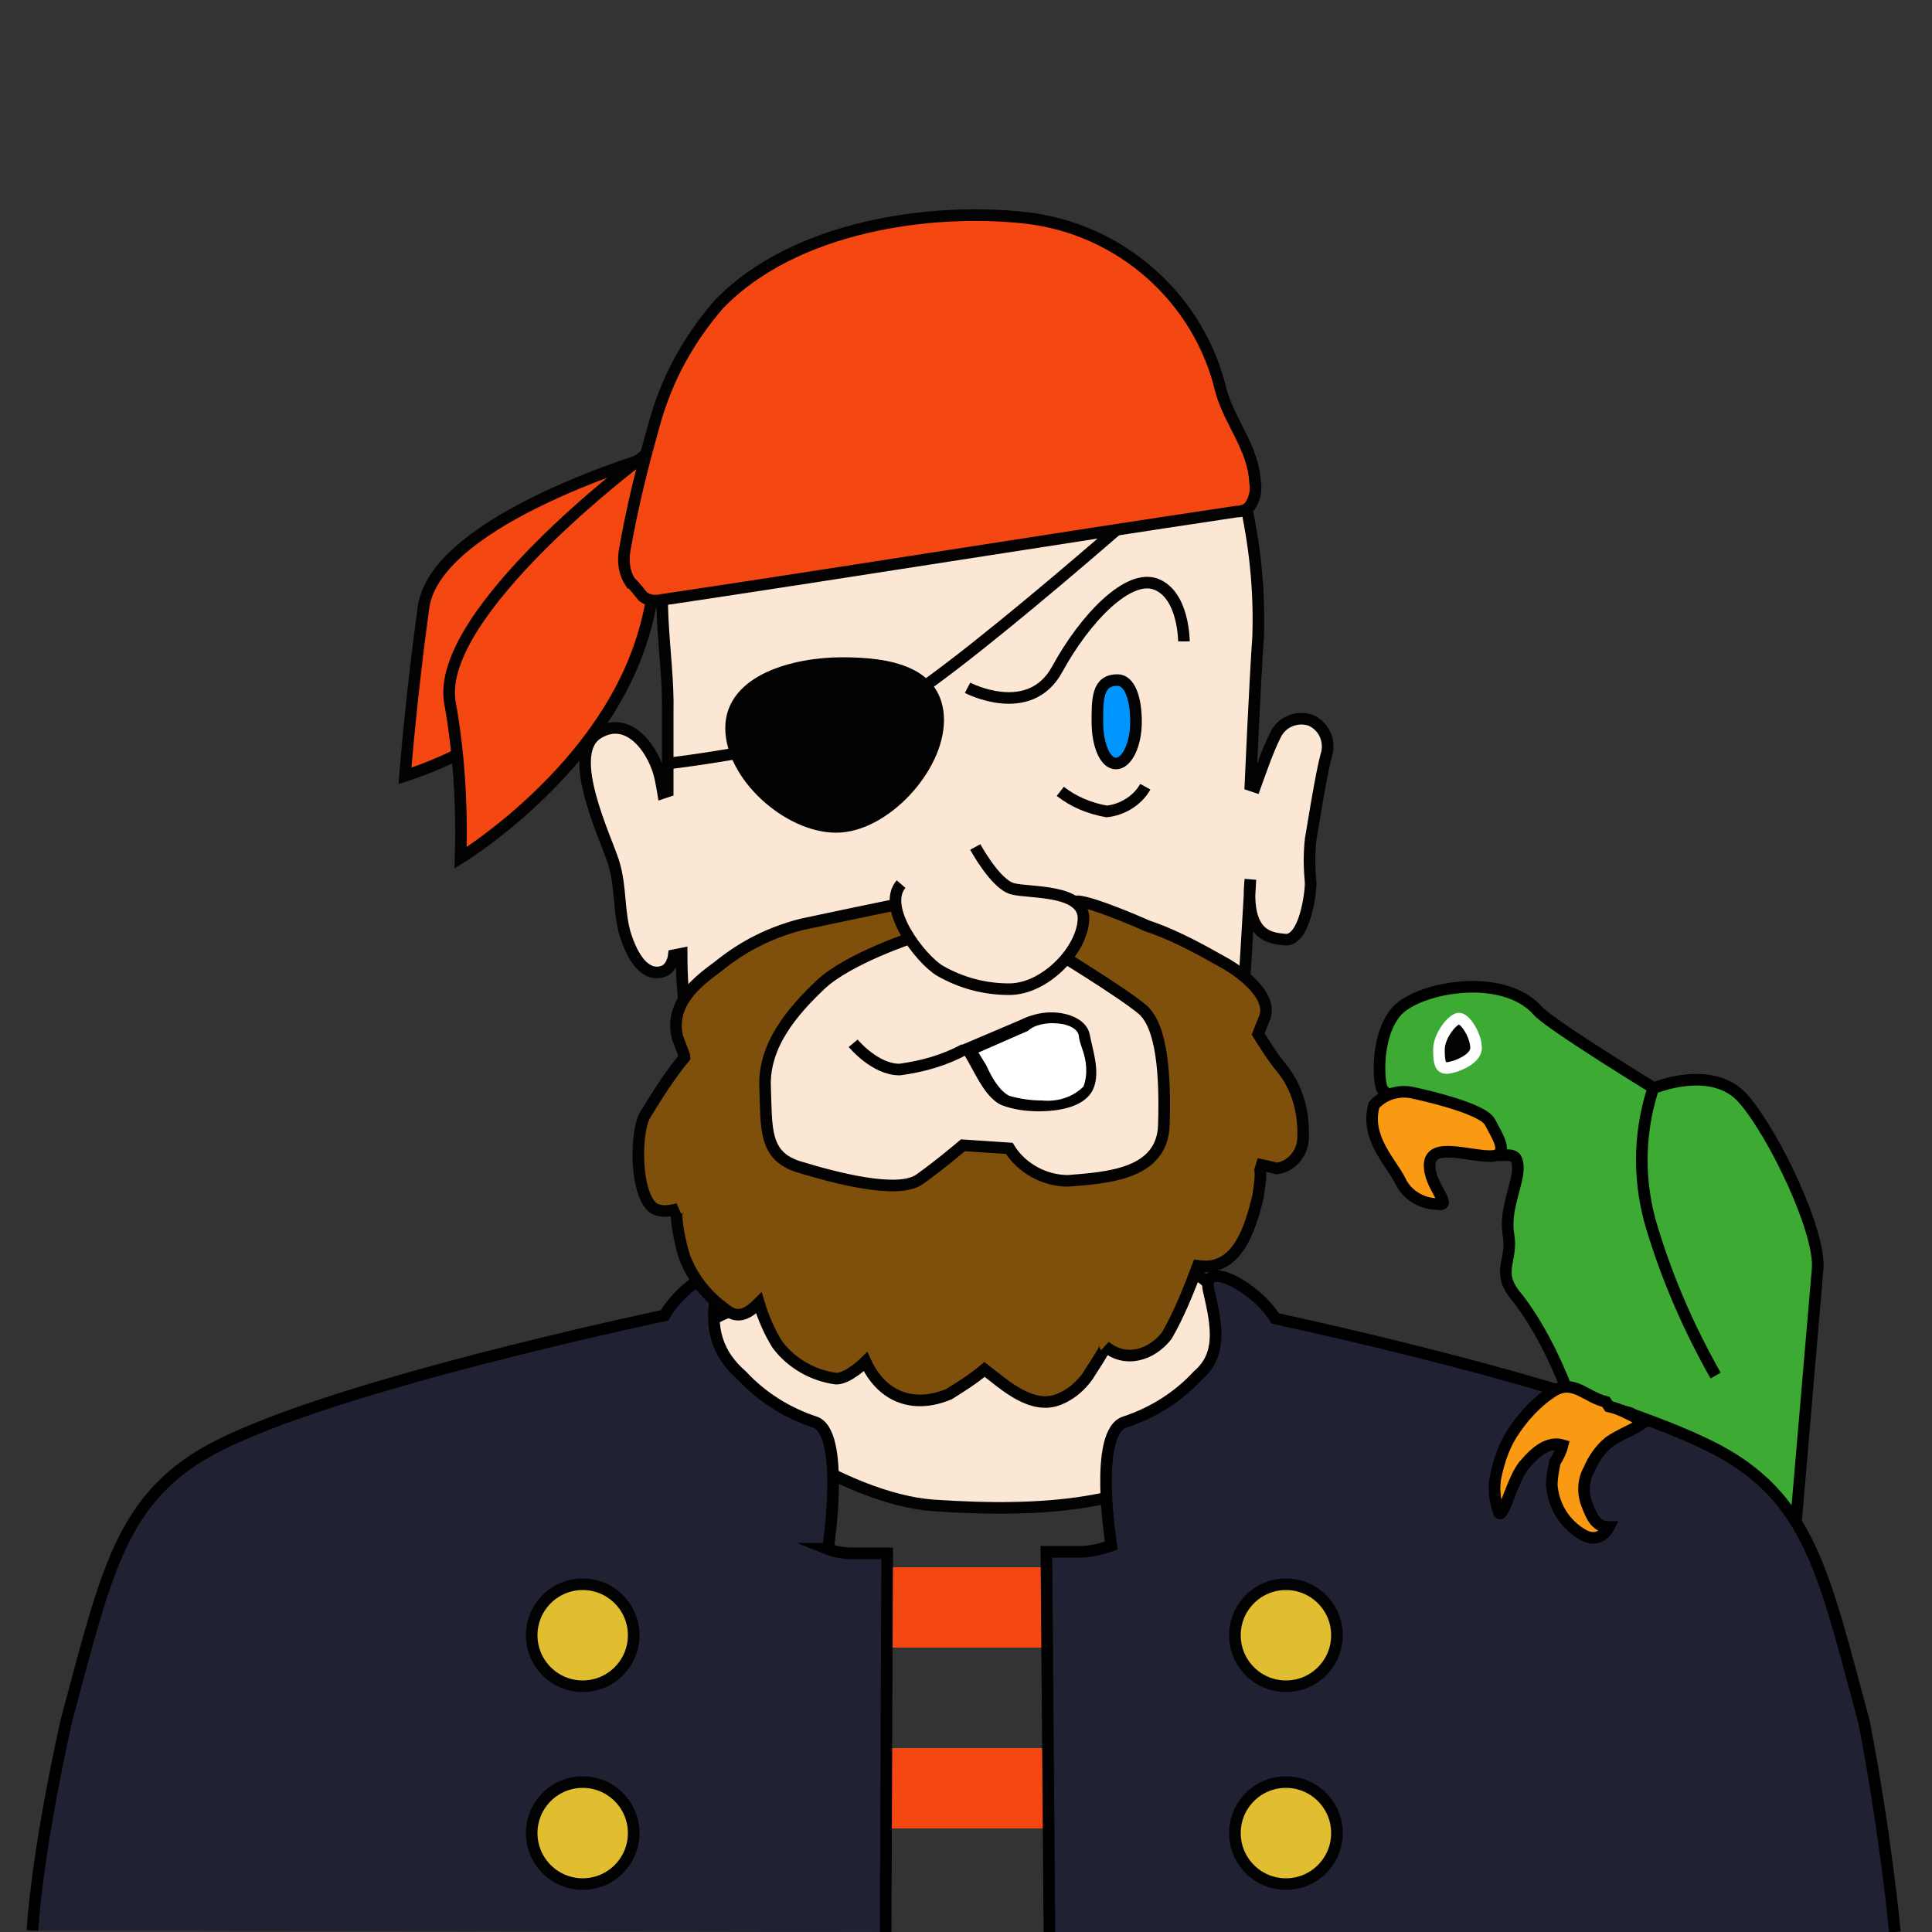 <?xml version="1.0" encoding="utf-8"?>
<!-- Generator: Adobe Illustrator 24.0.3, SVG Export Plug-In . SVG Version: 6.00 Build 0)  -->
<svg version="1.1" id="Layer_1" xmlns="http://www.w3.org/2000/svg" xmlns:xlink="http://www.w3.org/1999/xlink" x="0px" y="0px"
	 viewBox="0 0 125 125" style="enable-background:new 0 0 125 125;" xml:space="preserve">
<rect x="0" y="0" width="125" height="125" fill="#333333" stroke="none"/>
<style type="text/css">
	.st0{fill:#FCE7D4;stroke:#020202;stroke-width:0.75;stroke-miterlimit:10;}
	.st1{fill:#F44711;}
	.st2{fill:#3CAA33;stroke:#000000;stroke-width:0.75;stroke-miterlimit:10;}
	.st3{fill:#020202;stroke:#FFFFFF;stroke-width:0.75;stroke-miterlimit:10;}
	.st4{fill:none;stroke:#000000;stroke-width:0.75;stroke-miterlimit:10;}
	.st5{fill:#F99A12;stroke:#000000;stroke-width:0.75;stroke-miterlimit:10;}
	.st6{fill:#202133;stroke:#000000;stroke-width:0.75;stroke-miterlimit:10;}
	.st7{fill:#E0BE2F;stroke:#020202;stroke-width:0.75;stroke-miterlimit:10;}
	.st8{fill:#7F500B;stroke:#020202;stroke-width:0.75;stroke-miterlimit:10;}
	.st9{fill:#FFFFFF;}
	.st10{fill:#020202;stroke:#020202;stroke-width:0.75;stroke-miterlimit:10;}
	.st11{fill:none;stroke:#020202;stroke-width:0.75;stroke-miterlimit:10;}
	.st12{fill:#0096FF;stroke:#020202;stroke-width:0.75;stroke-miterlimit:10;}
	.st13{fill:#F44711;stroke:#020202;stroke-width:0.75;stroke-miterlimit:10;}
</style>
<title>Artboard 9</title>
<g id="Person_6">
	<path id="neck" class="st0" d="M77.1,82.3c0,0-0.9-1-0.9-1.6V74L50,75.3c0,0,0.3,8-0.3,8.7c0,0-6.1,1.6-5.2,3.5
		c1.9,4,10.2,9.5,15.9,9.9c7.4,0.5,12.9-0.1,17.3-3C80.5,92.5,81,84,77.1,82.3z"/>
	<path id="face-2" class="st0" d="M80.9,56.9c0,0-0.5,9.3-0.7,10c-0.3,1.3-0.8,2.5-1.5,3.6c-1.7,2.7-3.5,5.2-5.6,7.6
		c-1,1-3.1,4.2-4.3,4.5c-1.9,0.5-3.9,0.9-5.9,1c-1.3-0.1-5.8-0.7-6.8-1.3s-4.4-4.7-7.2-8.4s-4.3-6.8-4.5-7.8
		c-0.2-1.5-0.3-2.9-0.3-4.4l-0.5,0.1c0,0-0.1,1-0.9,1.1c-1.2,0.2-1.9-1.4-2.2-2.3c-0.5-1.5-0.3-3.2-0.8-4.8s-3.1-6.9-1.1-8.3
		c1.8-1.2,3.3,0.5,3.9,2.1c0.2,0.5,0.3,1.1,0.4,1.7l0.3-0.1c0,0,0-3,0-5.1c0.1-3.9-1.1-8.3,0.4-12.1c4.8-12.5,9.4-13,20.6-13.3
		c10-0.3,15.6,7.8,16.3,11.5c0.7,3,1,6,0.9,9c-0.2,2.8-0.5,9.6-0.5,9.6l0.3,0.1c0.4-1.1,0.8-2.3,1.3-3.3c0.4-0.9,1.4-1.3,2.3-1
		c0.9,0.4,1.3,1.4,1,2.3c-0.3,1.1-0.8,4.2-1,5.4c-0.1,0.9-0.1,1.8,0,2.8c0,0.8-0.4,3.7-1.6,3.7C82.3,60.7,80.5,60.7,80.9,56.9z"/>
	<g id="hair_copy">
		<rect x="48.1" y="101.4" class="st1" width="31" height="5.2"/>
		<rect x="48.1" y="113.1" class="st1" width="31" height="5.2"/>
	</g>
	<g id="parrot">
		<path class="st2" d="M107,70.4c0,0-6.7-4.1-7.5-5c-2.3-2.6-7.9-1.5-9.2,0.1s-1.1,4.4-0.9,4.9s4.4,3.8,6.2,4.2s2.5-0.3,2.6,0.8
			s-0.9,2.8-0.6,4.5s-0.9,2.4,0.6,4.1c1.3,1.7,2.3,3.7,3.1,5.7c0.4,0.9,2.6,1.3,4.1,1.7s1.6,7.1,1.7,11.9s-0.1,5.7,1.3,10
			s1.7,3.4,0.3,6.3s-0.6,4,0.1,4.5s0.5,0.8,2.6-1.5s1.2-4.9,1.6-8.4s0.8-7.1,0.8-7.1l1.4,3c0,0,2.2-25.6,2.4-28s-2.8-8.7-4.8-11
			S107,70.4,107,70.4z"/>
		<path class="st3" d="M95.5,67.8c0,0.8-1.5,1.3-1.9,1.3s-0.5-0.3-0.5-1.2s0.9-2,1.3-2S95.5,67,95.5,67.8z"/>
		<path class="st4" d="M106.9,70.6c-0.9,2.9-0.9,6,0,8.9c1,3.3,2.4,6.5,4.1,9.5"/>
	</g>
	<path id="parrot_beak" class="st5" d="M88.9,71.5c0.6-0.7,1.6-1,2.5-0.8c1.4,0.3,4.6,1.1,5,1.9s1.4,2.2,0,2.2s-3.8-0.9-3.9,0.5
		s1.6,2.8,0.5,2.6c-1,0-2-0.6-2.4-1.5C90,75.2,88.3,73.6,88.9,71.5z"/>
	<path class="st6" d="M122.6,125c0,0-0.6-6.4-2-13.6c-2.6-9.6-3.5-14.6-9.9-17.8c-6.8-3.4-21.8-6.9-28.2-8.3c-1.1-1.9-4.8-4-4.3-1.8
		c0.6,2.5,0.8,4.2-0.7,5.5c-1.3,1.4-2.9,2.4-4.7,3c-2.1,0.6-0.9,8-0.9,8l0,0c-0.6,0.2-1.3,0.4-2,0.4h-2.2l0.2,25"/>
	<path class="st6" d="M57.3,125l0.1-24.5h-2.3c-0.5,0-1.1-0.1-1.6-0.3c0.1,0,0.1-0.1,0.1-0.2c0,0,1.1-7.4-0.9-8
		c-1.8-0.6-3.4-1.6-4.7-3c-1.5-1.3-2.2-3-1.6-5.5c0.5-2.2-2.4-0.2-3.4,1.6c-6,1.3-21.8,4.9-28.8,8.4c-6.4,3.2-7.3,8.2-9.9,17.8
		c-2,9-2.2,13.6-2.2,13.6"/>
	<path id="parrot_foot" class="st5" d="M103.9,90.7c-1.3-0.3-2.1-1.5-3.4-0.7c-1.1,0.7-2,1.7-2.7,2.8c-0.5,0.8-0.8,1.7-1,2.6
		c-0.2,0.8-0.1,1.7,0.2,2.5c0.3,0.3,0.9-2.4,1.7-3.2c0.5-0.6,1.4-1.5,2.4-1.2c-0.1,0.4-0.3,0.8-0.5,1.1c-0.1,0.5-0.2,1-0.2,1.5
		c0.1,1.2,0.7,2.3,1.7,3c0.3,0.2,0.6,0.4,1,0.4s0.8-0.3,1-0.7c-0.8,0-1.1-0.6-1.4-1.4c-0.3-0.7-0.3-1.6,0.1-2.3
		c0.3-0.7,0.7-1.3,1.3-1.8c0.7-0.5,1.6-0.8,2.3-1.3c-0.4-0.2-0.8-0.4-1.2-0.6c-0.4-0.2-0.7-0.3-1.1-0.4L103.9,90.7z"/>
	<circle class="st7" cx="83.2" cy="105.8" r="3.3"/>
	<circle class="st7" cx="83.2" cy="118.6" r="3.3"/>
	<circle class="st7" cx="37.7" cy="105.8" r="3.3"/>
	<circle class="st7" cx="37.7" cy="118.6" r="3.3"/>
	<path id="beard-3" class="st8" d="M74.5,60c1.7,0.6,3.3,1.5,4.9,2.4c1,0.6,3,2.1,2.4,3.5c-0.2,0.5-0.4,1-0.4,1
		c0.5,0.8,1,1.6,1.6,2.3c1,1.3,1.4,2.9,1.3,4.6c-0.1,0.9-0.8,1.7-1.7,1.8c-0.4-0.1-0.8-0.2-1.3-0.3c0.5,0.2,0.1,1.8,0.1,2.1
		c-0.5,2-1.3,4.9-3.9,4.5c-0.6,1.6-1.2,3.1-2,4.5c-1,1.3-2.7,1.8-4,0.7c0.1,0.1-1,1.7-1.1,1.9c-0.5,0.7-1.1,1.2-1.8,1.5
		c-1.8,0.8-3.6-0.9-4.9-1.9c-0.7,0.6-1.5,1.1-2.3,1.6c-2.4,1-4.4,0.1-5.4-2.1c0,0-1.1,1.1-1.9,1.1c-1.5-0.2-2.9-1-3.8-2.2
		c-0.5-0.8-0.9-1.7-1.2-2.7c-0.6,0.6-1.2,1-1.9,0.6C46,84.1,45,83,44.4,81.6c-0.2-0.3-0.9-3.2-0.5-3.4c0,0-1.1,0.4-1.7-0.1
		c-1.1-1-1.1-4.7-0.5-5.9c0.8-1.3,1.6-2.6,2.6-3.8c0-0.1-0.5-1.3-0.5-1.4c-0.4-2.1,1.2-3.4,2.7-4.5c1.6-1.3,3.4-2.2,5.4-2.7
		c2.8-0.6,6.7-1.4,6.7-1.4l0.6,2.2c0,0-4.3,1.4-6.1,3.1s-3.7,3.9-3.6,6.6s-0.1,4.5,2.2,5.2s6.4,1.8,7.8,0.8s2.8-2.2,2.8-2.2l3,0.2
		c0.8,1.3,2.3,2.1,3.8,2.1c2.5-0.2,6.1-0.4,6.2-3.6s-0.1-6.4-1.4-7.5S68,61.4,68,61.4l1.5-3c0.1-0.5,4.3,1.3,4.7,1.5L74.5,60z"/>
	<path id="nose-4" class="st0" d="M63.1,54.8c0,0,1.3,2.4,2.4,2.7s4.7,0,4.6,2S67.6,64,65.3,64c-1.6,0-3.1-0.4-4.5-1.2
		c-1.3-0.8-3.8-4.1-2.5-5.6"/>
	<g id="mouth-2">
		<path class="st9" d="M67.3,71.5c-0.8,0-1.5-0.1-2.3-0.4c-0.8-0.5-1.4-1.3-1.7-2.1c-0.2-0.4-0.4-0.8-0.7-1.1l3.6-1.5
			c0.6-0.3,1.2-0.5,1.9-0.5c1.1,0,2,0.4,2.1,1.1c0,0.2,0.1,0.5,0.2,0.8c0.4,0.9,0.4,1.9,0,2.8C69.9,71.1,68.7,71.5,67.3,71.5
			L67.3,71.5z"/>
		<path d="M68.1,66.2c0.9,0,1.6,0.3,1.7,0.8c0,0.2,0.1,0.5,0.2,0.8c0.3,0.8,0.4,1.7,0.1,2.5c-0.7,0.7-1.7,1-2.7,0.9
			c-0.7,0-1.4-0.1-2.1-0.3c-0.6-0.3-1.1-1.1-1.5-2c-0.2-0.3-0.3-0.5-0.5-0.8l3.2-1.4l0,0l0,0C66.8,66.4,67.4,66.2,68.1,66.2
			 M68,65.5c-0.7,0-1.4,0.2-2,0.5l-4,1.7c0.9,1.1,1.5,3.2,2.8,3.8c0.8,0.3,1.6,0.4,2.4,0.4c1.4,0,2.8-0.3,3.4-1.2
			c0.7-1.1,0.1-2.7-0.1-3.8C70.3,66,69.2,65.5,68,65.5L68,65.5z"/>
		<path class="st4" d="M55.2,67.5c0,0,1.4,1.7,3,1.7c1.5-0.2,2.9-0.6,4.2-1.3"/>
	</g>
	<g id="eyes-3">
		<path class="st10" d="M60.7,46.6c0,3.1-3.5,6.9-6.6,6.9s-6.8-3.3-6.8-6.4s4.1-4.2,7.2-4.2S60.7,43.5,60.7,46.6z"/>
		<path class="st11" d="M43.2,49.4c0,0,9.5-1.1,13.8-3.2s18.8-15,21.8-17.7"/>
		<path class="st11" d="M62.6,44.5c0,0,4,2.1,5.8-1.2s4.6-6.2,6.4-5.5s1.8,3.7,1.8,3.7"/>
		<path id="Eye" class="st12" d="M73.5,46.7c0,1.5-0.6,2.7-1.3,2.7S71,48.2,71,46.7s0-2.7,1.3-2.7C73.1,44,73.5,45.2,73.5,46.7z"/>
		<path id="undereye" class="st11" d="M68.6,51.2c0.9,0.7,1.9,1.1,3,1.3c1-0.1,2-0.7,2.5-1.6"/>
	</g>
	<g id="bandana">
		<path class="st13" d="M42.6,29.4c0,0-14.4,4.1-15.2,9.9s-1.2,10.9-1.2,10.9c4.6-1.5,8.8-4.3,11.9-8C41.2,38.7,42.8,34.1,42.6,29.4
			z"/>
		<path class="st13" d="M41.4,29.7c0,0-13.2,9.9-12.3,15.7c0.6,3.3,0.8,6.7,0.7,10.1c0,0,7.7-4.7,11-12.2C42.7,39,43,34.1,41.4,29.7
			z"/>
		<path class="st13" d="M41.6,38.6c0.4,0.3,0.8,0.3,1.3,0.2C55.6,36.9,67.3,35,80,33.1c0.3,0,0.7-0.1,0.9-0.4c0.3-0.5,0.4-1,0.3-1.5
			c-0.1-2.2-1.6-3.8-2.2-5.9c-1.4-6-6.5-10.5-12.6-11.2s-15,0.5-19.9,5.6c-1.9,2.2-3.3,4.7-4.1,7.5s-1.5,5.6-2,8.5
			c-0.1,0.7,0,1.4,0.4,2C40.9,37.7,41.6,38.6,41.6,38.6z"/>
	</g>
</g>
</svg>
